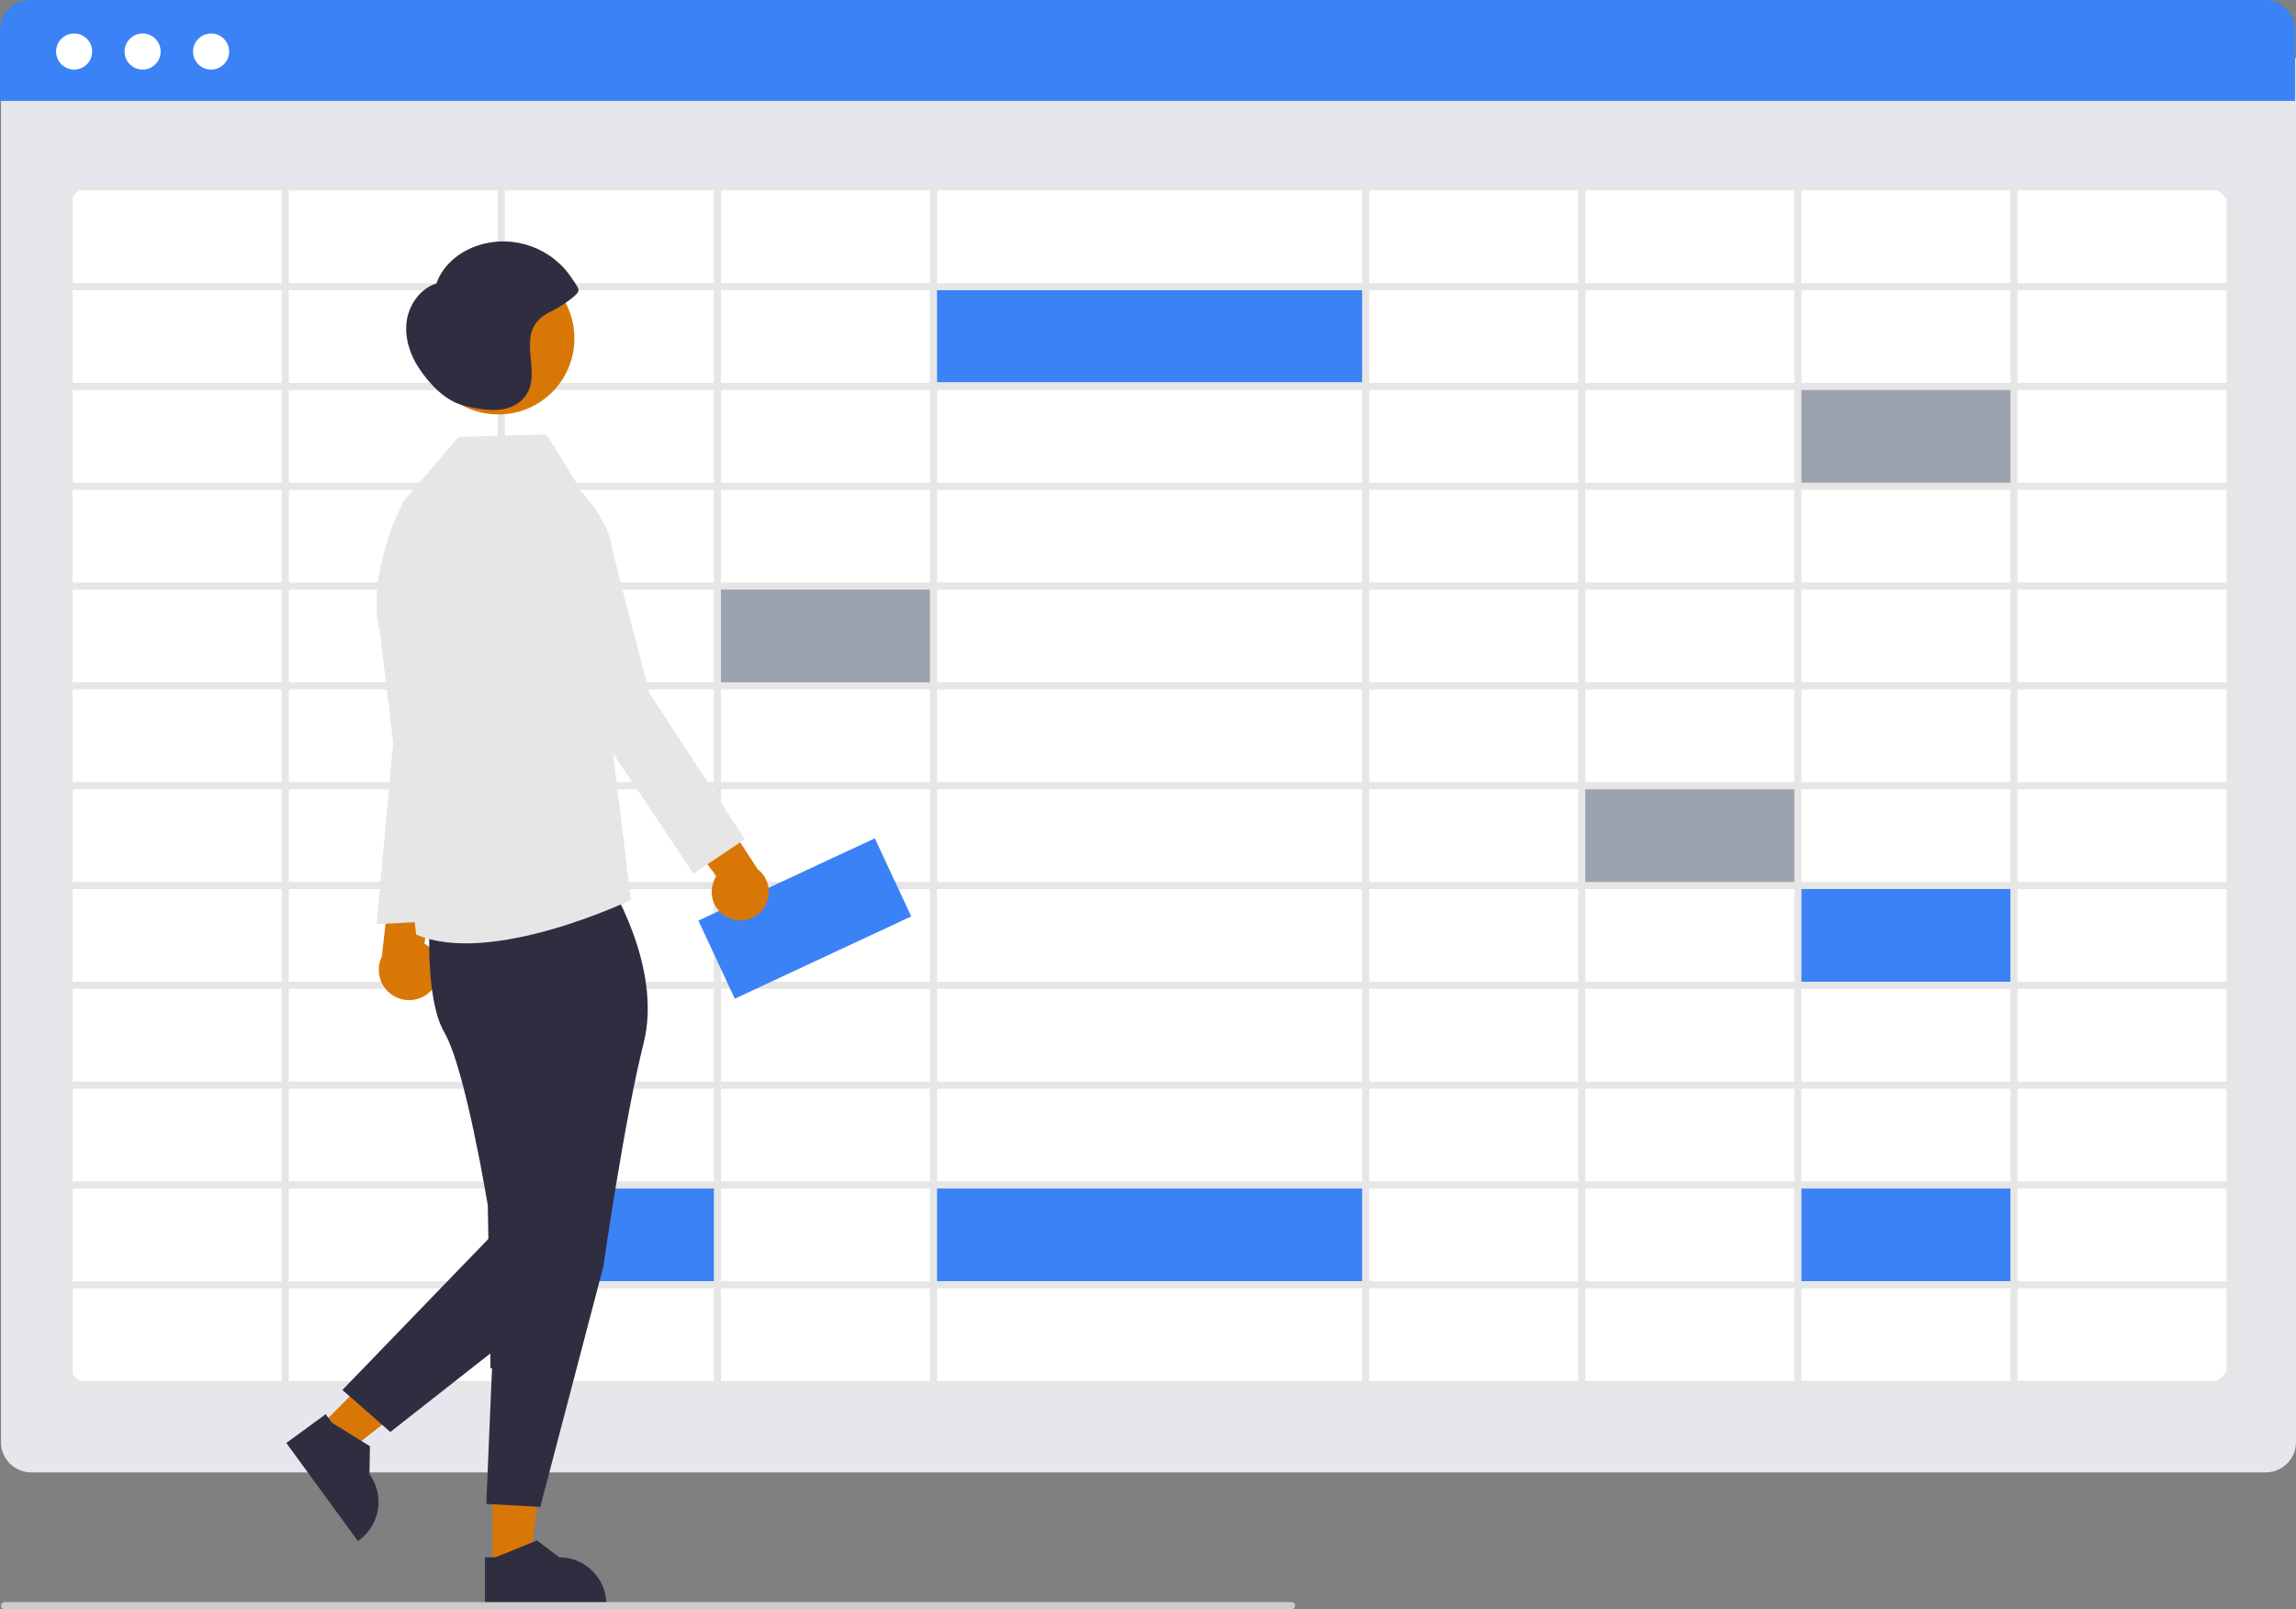 <?xml version="1.0" encoding="UTF-8" standalone="no"?>
<!DOCTYPE svg PUBLIC "-//W3C//DTD SVG 1.1//EN" "http://www.w3.org/Graphics/SVG/1.1/DTD/svg11.dtd">
<svg xmlns="http://www.w3.org/2000/svg" xmlns:xl="http://www.w3.org/1999/xlink" xmlns:dc="http://purl.org/dc/elements/1.1/" version="1.1" viewBox="0 0 765.839 536.777" width="765.839" height="536.777">
  <rect x="0" y="0" width="765.839" height="536.777" fill="#808080" stroke="none"/>
  <defs/>
  <g id="Canvas_1" stroke="none" fill="none" fill-opacity="1" stroke-opacity="1" stroke-dasharray="none">
    <title>Canvas 1</title>
    <g id="Canvas_1_Layer_1">
      <title>Layer 1</title>
      <g id="Graphic_2">
        <path d="M 755.762 491.128 L 10.403 491.128 C 4.84 491.122 .332 486.614 .326 481.051 L .326 19.401 L 765.839 19.401 L 765.839 481.051 C 765.833 486.614 761.325 491.122 755.762 491.128 Z" fill="#e5e7ec"/>
      </g>
      <g id="Graphic_3">
        <path d="M 733.907 462.278 L 32.259 462.278 C 26.636 462.272 22.079 457.715 22.072 452.092 L 22.072 71.906 C 22.079 66.283 26.636 61.726 32.259 61.72 L 733.907 61.72 C 739.53 61.726 744.087 66.283 744.093 71.906 L 744.093 452.092 C 744.087 457.715 739.53 462.272 733.907 462.278 Z" fill="white"/>
      </g>
      <g id="Graphic_4">
        <path d="M 765.513 33.657 L 4206413e-18 33.657 L 4206413e-18 10.077 C .006 4.514 4.514 .006 10.077 5684342e-19 L 755.436 5684342e-19 C 760.999 .006 765.507 4.514 765.513 10.077 Z" fill="#3b82f6"/>
      </g>
      <g id="Graphic_5">
        <circle cx="24.723" cy="17.194" r="6.018" fill="white"/>
      </g>
      <g id="Graphic_6">
        <circle cx="47.567" cy="17.194" r="6.018" fill="white"/>
      </g>
      <g id="Graphic_7">
        <circle cx="70.411" cy="17.194" r="6.018" fill="white"/>
      </g>
      <g id="Graphic_8">
        <rect x="599.212" y="129.893" width="72.316" height="32.009" fill="#9ca3af"/>
      </g>
      <g id="Graphic_9">
        <rect x="238.817" y="196.282" width="72.316" height="32.009" fill="#9ca3af"/>
      </g>
      <g id="Graphic_10">
        <rect x="599.212" y="295.865" width="72.316" height="32.009" fill="#3b82f6"/>
      </g>
      <g id="Graphic_11">
        <rect x="166.231" y="395.448" width="72.316" height="32.009" fill="#3b82f6"/>
      </g>
      <g id="Graphic_12">
        <rect x="599.212" y="395.448" width="72.316" height="32.009" fill="#3b82f6"/>
      </g>
      <g id="Graphic_13">
        <rect x="526.896" y="262.671" width="72.316" height="32.009" fill="#9ca3af"/>
      </g>
      <g id="Graphic_14">
        <rect x="310.604" y="395.448" width="144.632" height="32.009" fill="#3b82f6"/>
      </g>
      <g id="Graphic_15">
        <rect x="311.134" y="95.514" width="144.632" height="32.009" fill="#3b82f6"/>
      </g>
      <g id="Graphic_16">
        <path d="M 21.869 61.134 L 21.869 463.022 L 745.03 463.022 L 745.03 61.134 Z M 742.659 94.427 L 672.951 94.427 L 672.951 63.505 L 742.659 63.505 Z M 312.557 327.478 L 312.557 296.557 L 454.343 296.557 L 454.343 327.478 Z M 454.343 329.849 L 454.343 360.771 L 312.556 360.771 L 312.556 329.849 Z M 454.343 196.677 L 454.343 227.599 L 312.556 227.599 L 312.556 196.677 Z M 312.557 194.306 L 312.557 163.384 L 454.343 163.384 L 454.343 194.306 Z M 312.557 260.892 L 312.557 229.97 L 454.343 229.97 L 454.343 260.892 Z M 454.343 263.263 L 454.343 294.185 L 312.556 294.185 L 312.556 263.263 Z M 310.185 227.599 L 240.478 227.599 L 240.478 196.677 L 310.185 196.677 Z M 310.185 229.97 L 310.185 260.892 L 240.478 260.892 L 240.478 229.97 Z M 310.185 263.263 L 310.185 294.185 L 240.478 294.185 L 240.478 263.263 Z M 310.185 296.557 L 310.185 327.478 L 240.478 327.478 L 240.478 296.557 Z M 456.714 296.557 L 526.422 296.557 L 526.422 327.478 L 456.714 327.478 Z M 456.714 294.185 L 456.714 263.263 L 526.422 263.263 L 526.422 294.185 Z M 456.714 260.892 L 456.714 229.97 L 526.422 229.97 L 526.422 260.892 Z M 456.714 227.599 L 456.714 196.677 L 526.422 196.677 L 526.422 227.599 Z M 456.714 194.306 L 456.714 163.384 L 526.422 163.384 L 526.422 194.306 Z M 456.714 161.013 L 456.714 130.091 L 526.422 130.091 L 526.422 161.013 Z M 454.343 161.013 L 312.556 161.013 L 312.556 130.091 L 454.343 130.091 Z M 310.185 161.013 L 240.478 161.013 L 240.478 130.091 L 310.185 130.091 Z M 310.185 163.384 L 310.185 194.306 L 240.478 194.306 L 240.478 163.384 Z M 238.107 194.306 L 168.398 194.306 L 168.398 163.384 L 238.107 163.384 Z M 238.107 196.677 L 238.107 227.599 L 168.398 227.599 L 168.398 196.677 Z M 238.107 229.97 L 238.107 260.892 L 168.398 260.892 L 168.398 229.97 Z M 238.107 263.263 L 238.107 294.185 L 168.398 294.185 L 168.398 263.263 Z M 238.107 296.557 L 238.107 327.478 L 168.398 327.478 L 168.398 296.557 Z M 238.107 329.849 L 238.107 360.771 L 168.398 360.771 L 168.398 329.849 Z M 240.478 329.849 L 310.185 329.849 L 310.185 360.771 L 240.478 360.771 Z M 310.185 363.142 L 310.185 394.064 L 240.478 394.064 L 240.478 363.142 Z M 312.557 363.142 L 454.343 363.142 L 454.343 394.064 L 312.556 394.064 Z M 456.714 363.142 L 526.422 363.142 L 526.422 394.064 L 456.714 394.064 Z M 456.714 360.771 L 456.714 329.849 L 526.422 329.849 L 526.422 360.771 Z M 528.793 329.849 L 598.502 329.849 L 598.502 360.771 L 528.793 360.771 Z M 528.793 327.478 L 528.793 296.557 L 598.502 296.557 L 598.502 327.478 Z M 528.793 294.185 L 528.793 263.263 L 598.502 263.263 L 598.502 294.185 Z M 528.793 260.892 L 528.793 229.97 L 598.502 229.97 L 598.502 260.892 Z M 528.793 227.599 L 528.793 196.677 L 598.502 196.677 L 598.502 227.599 Z M 528.793 194.306 L 528.793 163.384 L 598.502 163.384 L 598.502 194.306 Z M 528.793 161.013 L 528.793 130.091 L 598.502 130.091 L 598.502 161.013 Z M 528.793 127.72 L 528.793 96.798 L 598.502 96.798 L 598.502 127.72 Z M 526.422 127.72 L 456.714 127.72 L 456.714 96.798 L 526.422 96.798 Z M 454.343 127.72 L 312.556 127.72 L 312.556 96.798 L 454.343 96.798 Z M 310.185 127.72 L 240.478 127.72 L 240.478 96.798 L 310.185 96.798 Z M 238.107 127.72 L 168.398 127.72 L 168.398 96.798 L 238.107 96.798 Z M 238.107 130.091 L 238.107 161.013 L 168.398 161.013 L 168.398 130.091 Z M 166.027 161.013 L 96.319 161.013 L 96.319 130.091 L 166.027 130.091 Z M 166.027 163.384 L 166.027 194.306 L 96.319 194.306 L 96.319 163.384 Z M 166.027 196.677 L 166.027 227.599 L 96.319 227.599 L 96.319 196.677 Z M 166.027 229.97 L 166.027 260.892 L 96.319 260.892 L 96.319 229.97 Z M 166.027 263.263 L 166.027 294.185 L 96.319 294.185 L 96.319 263.263 Z M 166.027 296.557 L 166.027 327.478 L 96.319 327.478 L 96.319 296.557 Z M 166.027 329.849 L 166.027 360.771 L 96.319 360.771 L 96.319 329.849 Z M 166.027 363.142 L 166.027 394.064 L 96.319 394.064 L 96.319 363.142 Z M 168.398 363.142 L 238.107 363.142 L 238.107 394.064 L 168.398 394.064 Z M 238.107 396.435 L 238.107 427.358 L 168.398 427.358 L 168.398 396.435 Z M 240.478 396.435 L 310.185 396.435 L 310.185 427.358 L 240.478 427.358 Z M 312.557 396.435 L 454.343 396.435 L 454.343 427.358 L 312.556 427.358 Z M 456.714 396.435 L 526.422 396.435 L 526.422 427.358 L 456.714 427.358 Z M 528.793 396.435 L 598.502 396.435 L 598.502 427.358 L 528.793 427.358 Z M 528.793 394.064 L 528.793 363.142 L 598.502 363.142 L 598.502 394.064 Z M 600.873 363.142 L 670.58 363.142 L 670.58 394.064 L 600.873 394.064 Z M 600.873 360.771 L 600.873 329.849 L 670.58 329.849 L 670.58 360.771 Z M 600.873 327.478 L 600.873 296.557 L 670.58 296.557 L 670.58 327.478 Z M 600.873 294.185 L 600.873 263.263 L 670.58 263.263 L 670.58 294.185 Z M 600.873 260.892 L 600.873 229.97 L 670.58 229.97 L 670.58 260.892 Z M 600.873 227.599 L 600.873 196.677 L 670.58 196.677 L 670.58 227.599 Z M 600.873 194.306 L 600.873 163.384 L 670.58 163.384 L 670.58 194.306 Z M 600.873 161.013 L 600.873 130.091 L 670.58 130.091 L 670.58 161.013 Z M 600.873 127.72 L 600.873 96.798 L 670.58 96.798 L 670.58 127.72 Z M 600.873 94.427 L 600.873 63.505 L 670.58 63.505 L 670.58 94.427 Z M 598.502 94.427 L 528.793 94.427 L 528.793 63.505 L 598.502 63.505 Z M 526.422 94.427 L 456.714 94.427 L 456.714 63.505 L 526.422 63.505 Z M 454.343 94.427 L 312.556 94.427 L 312.556 63.505 L 454.343 63.505 Z M 310.185 94.427 L 240.478 94.427 L 240.478 63.505 L 310.185 63.505 Z M 238.107 94.427 L 168.398 94.427 L 168.398 63.505 L 238.107 63.505 Z M 166.027 94.427 L 96.319 94.427 L 96.319 63.505 L 166.027 63.505 Z M 166.027 96.798 L 166.027 127.72 L 96.319 127.72 L 96.319 96.798 Z M 93.948 127.72 L 24.24 127.72 L 24.24 96.798 L 93.948 96.798 Z M 93.948 130.091 L 93.948 161.013 L 24.24 161.013 L 24.24 130.091 Z M 93.948 163.384 L 93.948 194.306 L 24.24 194.306 L 24.24 163.384 Z M 93.948 196.677 L 93.948 227.599 L 24.24 227.599 L 24.24 196.677 Z M 93.948 229.97 L 93.948 260.892 L 24.24 260.892 L 24.24 229.97 Z M 93.948 263.263 L 93.948 294.185 L 24.24 294.185 L 24.24 263.263 Z M 93.948 296.557 L 93.948 327.478 L 24.24 327.478 L 24.24 296.557 Z M 93.948 329.849 L 93.948 360.771 L 24.24 360.771 L 24.24 329.849 Z M 93.948 363.142 L 93.948 394.064 L 24.24 394.064 L 24.24 363.142 Z M 93.948 396.435 L 93.948 427.358 L 24.24 427.358 L 24.24 396.435 Z M 96.319 396.435 L 166.027 396.435 L 166.027 427.358 L 96.319 427.358 Z M 166.027 429.729 L 166.027 460.651 L 96.319 460.651 L 96.319 429.729 Z M 168.398 429.729 L 238.107 429.729 L 238.107 460.651 L 168.398 460.651 Z M 240.478 429.729 L 310.185 429.729 L 310.185 460.651 L 240.478 460.651 Z M 312.557 429.729 L 454.343 429.729 L 454.343 460.651 L 312.556 460.651 Z M 456.714 429.729 L 526.422 429.729 L 526.422 460.651 L 456.714 460.651 Z M 528.793 429.729 L 598.502 429.729 L 598.502 460.651 L 528.793 460.651 Z M 600.873 429.729 L 670.58 429.729 L 670.58 460.651 L 600.873 460.651 Z M 600.873 427.358 L 600.873 396.435 L 670.58 396.435 L 670.58 427.358 Z M 672.951 396.435 L 742.659 396.435 L 742.659 427.358 L 672.951 427.358 Z M 672.951 394.064 L 672.951 363.142 L 742.659 363.142 L 742.659 394.064 Z M 672.951 360.771 L 672.951 329.849 L 742.659 329.849 L 742.659 360.771 Z M 672.951 327.478 L 672.951 296.557 L 742.659 296.557 L 742.659 327.478 Z M 672.951 294.185 L 672.951 263.263 L 742.659 263.263 L 742.659 294.185 Z M 672.951 260.892 L 672.951 229.97 L 742.659 229.97 L 742.659 260.892 Z M 672.951 227.599 L 672.951 196.677 L 742.659 196.677 L 742.659 227.599 Z M 672.951 194.306 L 672.951 163.384 L 742.659 163.384 L 742.659 194.306 Z M 672.951 161.013 L 672.951 130.091 L 742.659 130.091 L 742.659 161.013 Z M 672.951 127.72 L 672.951 96.798 L 742.659 96.798 L 742.659 127.72 Z M 93.948 63.505 L 93.948 94.427 L 24.24 94.427 L 24.24 63.505 Z M 24.24 429.729 L 93.948 429.729 L 93.948 460.651 L 24.24 460.651 Z M 672.951 460.651 L 672.951 429.729 L 742.659 429.729 L 742.659 460.651 Z" fill="#e6e6e6"/>
      </g>
      <g id="Group_79">
        <g id="Graphic_73">
          <path d="M 144.257 329.929 C 146.164 327.645 146.962 324.633 146.435 321.704 C 145.909 318.775 144.112 316.23 141.528 314.753 L 148.11 279.63 L 130.99 286.822 L 127.364 319.073 C 125.122 323.679 126.679 329.235 130.989 332.004 C 135.298 334.774 140.998 333.882 144.257 329.929 Z" fill="#d97706"/>
        </g>
        <g id="Graphic_72">
          <path d="M 164.281 523.034 L 176.541 523.033 L 182.373 475.745 L 164.279 475.746 Z" fill="#d97706"/>
        </g>
        <g id="Graphic_71">
          <path d="M 162.712 402.137 C 162.712 402.137 155.254 356.464 148.254 344.464 C 141.254 332.464 143.492 304.129 143.492 304.129 L 150.318 303.563 C 150.263 302.422 150.413 301.279 150.762 300.191 C 154.254 290.464 202.919 293.917 202.919 293.917 C 202.919 293.917 221.11 322.479 214.682 347.971 C 208.254 373.464 201.254 422.464 201.254 422.464 L 180.207 502.647 L 162.207 501.647 L 164.121 456.317 L 163.61 456.483 Z" fill="#2f2e41"/>
        </g>
        <g id="Graphic_70">
          <path d="M 134.754 166.964 L 152.982 145.747 L 182.242 144.897 L 193.432 162.887 L 196.207 182.647 L 210.422 300.191 C 210.422 300.191 163.857 322.511 138.805 311.737 L 126.754 210.964 C 121.754 190.964 134.754 166.964 134.754 166.964 Z" fill="#e6e6e6"/>
        </g>
        <g id="Graphic_69">
          <circle cx="166.226" cy="112.874" r="25.37" fill="#d97706"/>
        </g>
        <g id="Graphic_68">
          <path d="M 135.658 107.102 C 136.437 101.532 140.209 96.244 145.574 94.556 C 147.705 88.368 153.35 83.812 159.586 81.826 C 171.465 78.038 184.402 82.757 191.053 93.302 C 191.53 94.053 192.998 95.896 192.957 96.792 C 192.905 97.929 191.165 99.103 190.291 99.82 C 188.125 101.495 185.788 102.937 183.32 104.123 C 174.198 108.852 177.234 116.285 177.358 124.708 C 177.418 128.801 176.052 132.296 172.562 134.634 C 167.525 138.008 160.316 136.666 154.835 135.312 C 148.616 133.775 143.446 128.312 139.899 123.044 C 136.758 118.379 134.878 112.672 135.658 107.102 Z" fill="#2f2e41"/>
        </g>
        <g id="Graphic_67">
          <path d="M 135.482 199.993 L 125.61 308.276 L 157.326 306.575 Z" fill="#e6e6e6"/>
        </g>
        <g id="Graphic_64">
          <path d="M 161.774 519.441 L 165.31 519.441 L 179.113 513.827 L 186.511 519.44 L 186.512 519.44 C 195.219 519.441 202.276 526.498 202.277 535.204 L 202.277 535.716 L 161.775 535.718 Z" fill="#2f2e41"/>
        </g>
        <g id="Graphic_63">
          <path d="M 105.578 476.922 L 114.265 485.573 L 151.768 456.185 L 138.948 443.417 Z" fill="#d97706"/>
        </g>
        <g id="Graphic_62">
          <path d="M 108.643 471.721 L 110.728 474.577 L 123.4 482.416 L 123.228 491.701 L 123.228 491.702 C 128.361 498.734 126.821 508.596 119.789 513.729 L 119.375 514.031 L 95.496 481.317 Z" fill="#2f2e41"/>
        </g>
        <g id="Graphic_61">
          <path d="M 171.207 404.647 L 114.207 463.647 L 130.207 477.647 L 175.002 442.462 Z" fill="#2f2e41"/>
        </g>
        <g id="Graphic_78">
          <path d="M 291.8 279.63 L 232.949 307.072 L 245.096 333.121 L 303.947 305.678 Z" fill="#3b82f6"/>
        </g>
        <g id="Graphic_66">
          <path d="M 243.072 306.183 C 240.503 305.064 238.561 302.866 237.77 300.178 C 236.978 297.491 237.417 294.59 238.969 292.258 L 218.618 265.469 L 236.062 264.304 L 252.713 289.922 C 256.543 292.854 257.575 298.186 255.115 302.335 C 252.655 306.483 247.481 308.136 243.072 306.183 Z" fill="#d97706"/>
        </g>
        <g id="Graphic_65">
          <title>e057fb1a-ffdb-4bf3-ab7a-49707c32e635-2367</title>
          <path d="M 185.433 162.225 L 188.819 160.91 L 192.088 162.065 C 192.088 162.065 202.311 171.807 204.022 182.021 C 204.788 186.591 216.699 231.276 216.699 231.276 L 248.435 279.946 L 231.265 291.413 L 187.498 225.836 Z" fill="#e6e6e6"/>
        </g>
        <g id="Graphic_75">
          <path d="M 432.006 535.587 C 432.007 535.903 431.882 536.206 431.659 536.429 C 431.435 536.653 431.132 536.778 430.816 536.777 L 1.516 536.777 C 1.091 536.777 .698 536.55 .486 536.182 C .273 535.813 .273 535.36 .486 534.992 C .698 534.624 1.091 534.397 1.516 534.397 L 430.816 534.397 C 431.132 534.396 431.435 534.521 431.659 534.744 C 431.882 534.968 432.007 535.271 432.006 535.587 Z" fill="#ccc"/>
        </g>
      </g>
    </g>
  </g>
</svg>
